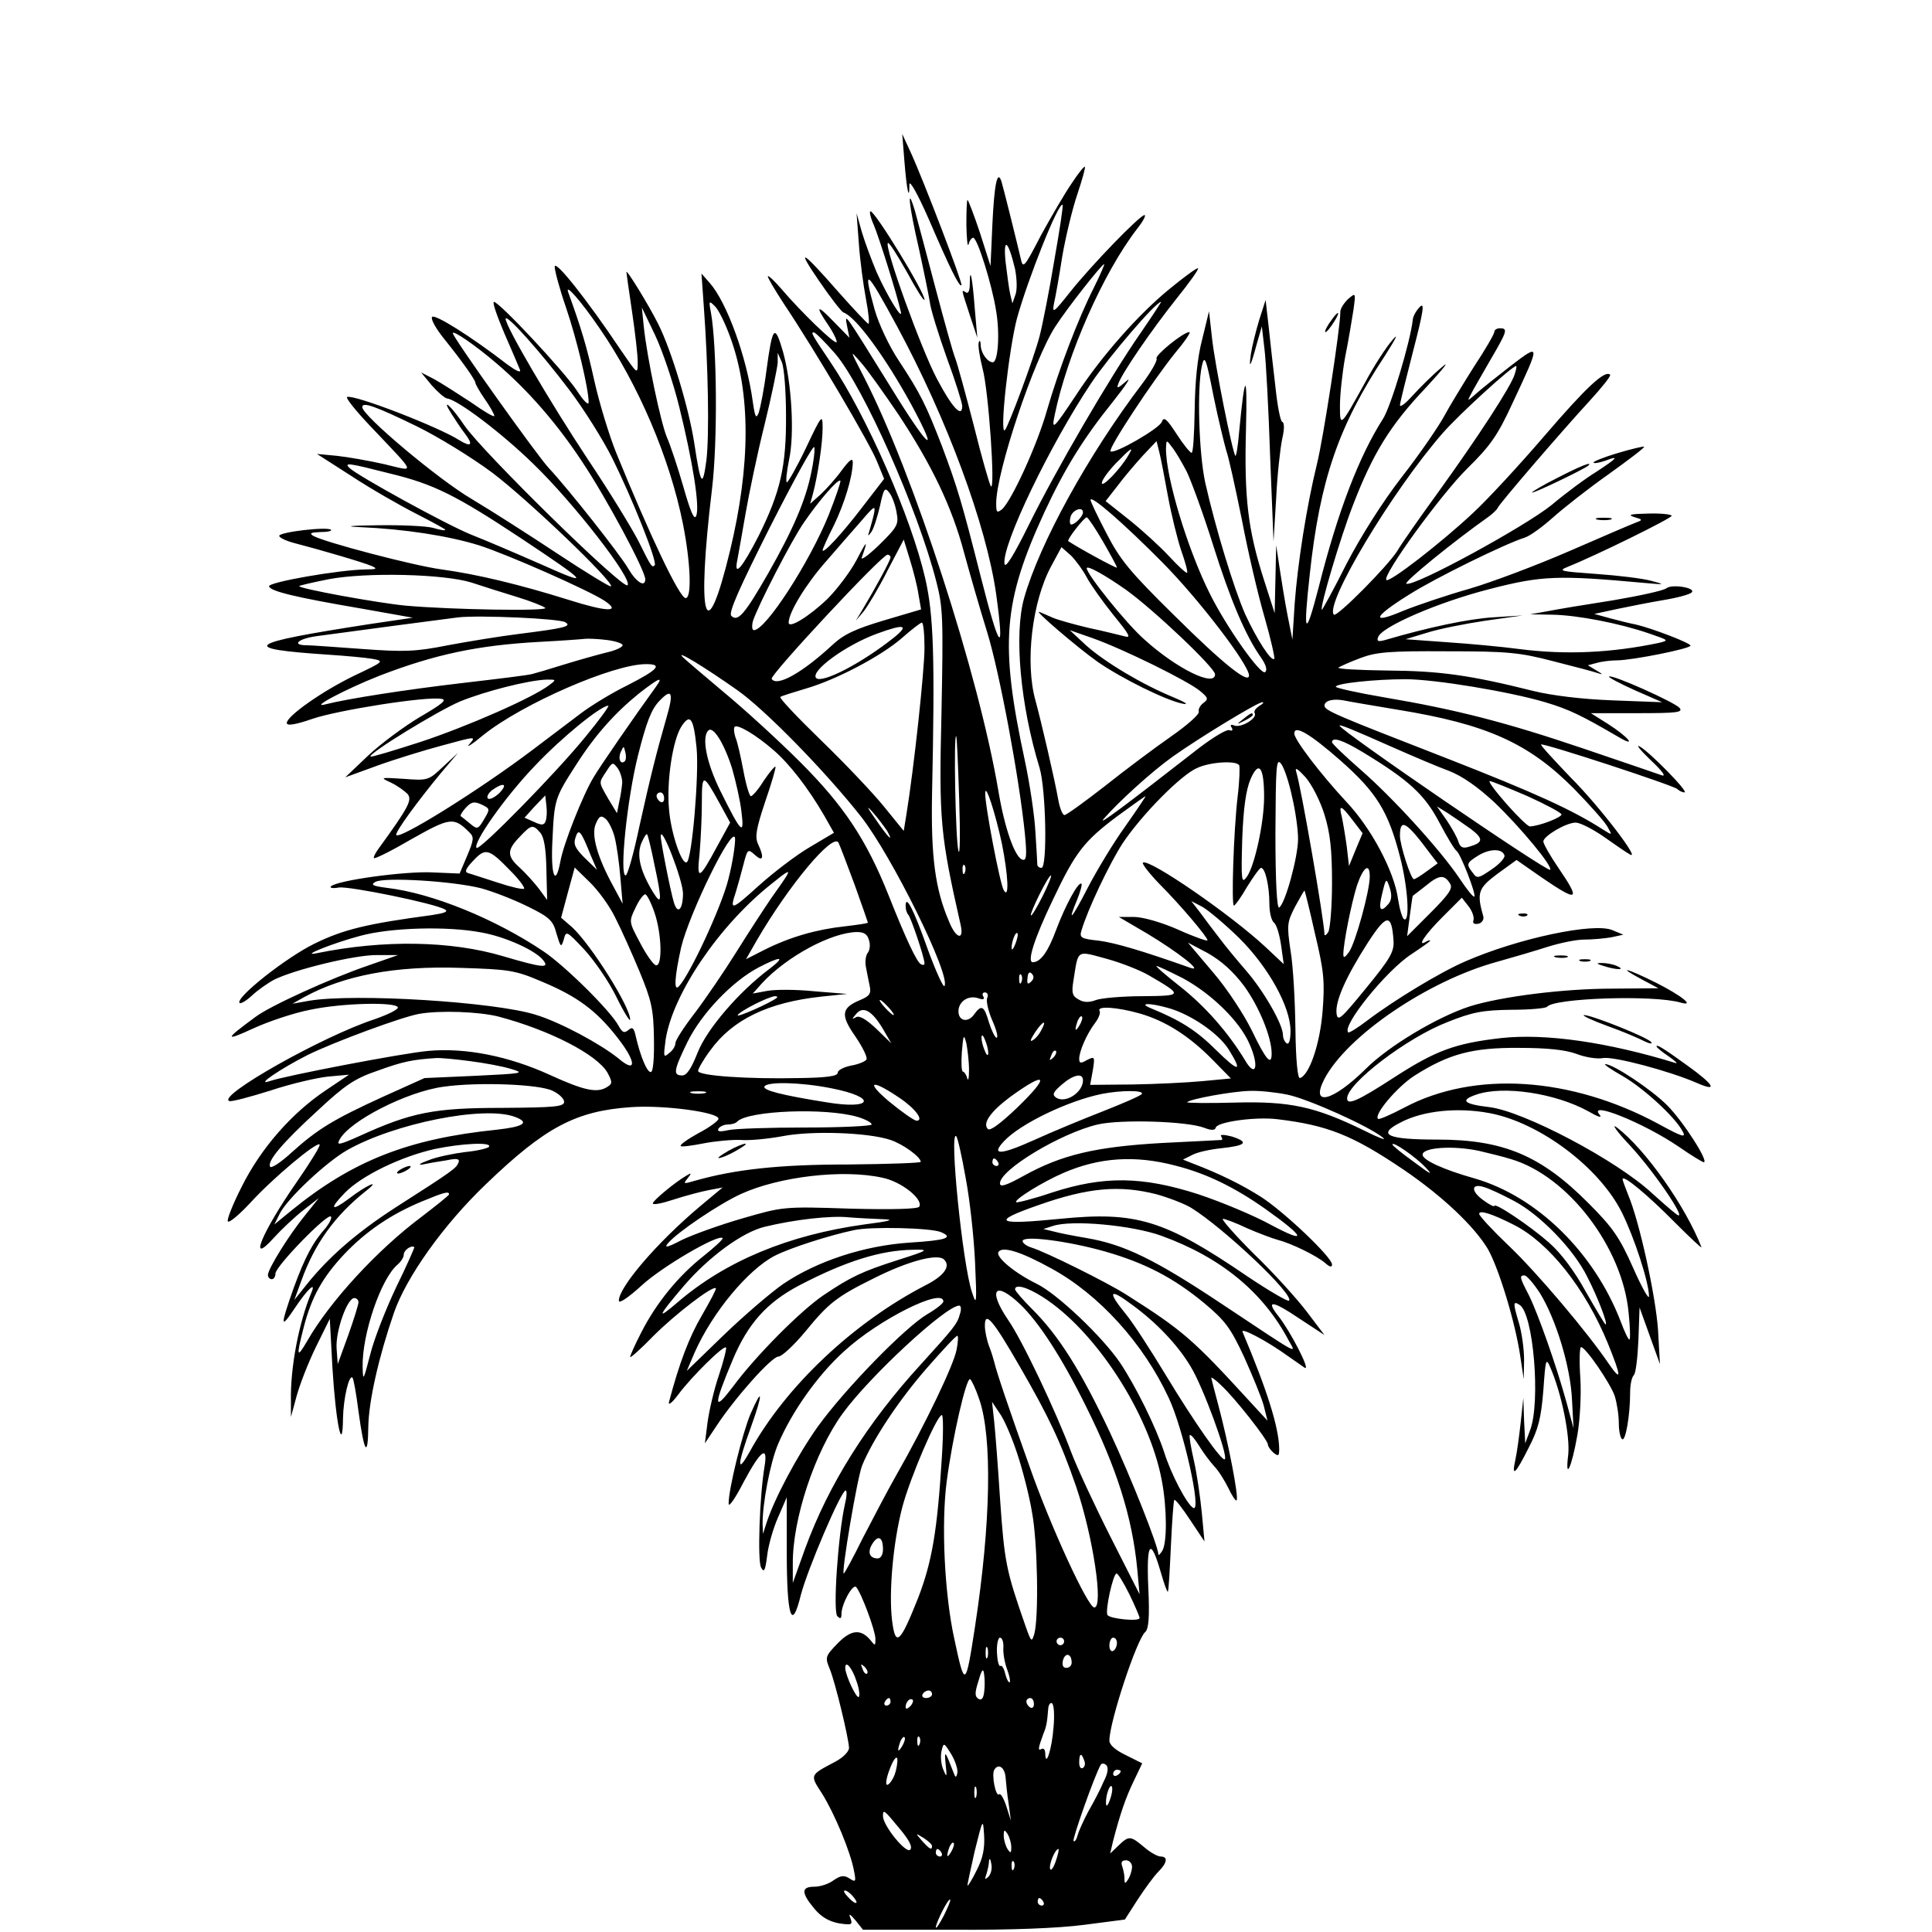 <?xml version="1.0" standalone="no"?>
<!DOCTYPE svg PUBLIC "-//W3C//DTD SVG 20010904//EN"
 "http://www.w3.org/TR/2001/REC-SVG-20010904/DTD/svg10.dtd">
<svg version="1.0" xmlns="http://www.w3.org/2000/svg"
 width="512pt" height="512pt" viewBox="0 0 512 512"
 preserveAspectRatio="xMidYMid meet">
<g transform="translate(0,512) scale(0.1,-0.1)"
fill="#000000" stroke="none">
<path d="M2397 4690 c6 -74 13 -106 13 -59 0 14 22 -25 51 -91 56 -130 81
-181 87 -176 4 5 -101 279 -134 351 l-23 50 6 -75z"/>
<path d="M2840 4634 c-18 -26 -54 -88 -81 -137 -45 -87 -48 -90 -54 -62 -10
43 -46 188 -51 204 -11 33 -19 -8 -24 -112 l-5 -112 -28 88 c-16 48 -31 87
-33 87 -2 0 -3 -30 -3 -67 1 -38 3 -60 6 -50 2 9 8 17 12 17 11 0 50 -124 61
-195 10 -59 5 -135 -9 -135 -14 0 -31 24 -32 44 0 12 -3 16 -5 9 -3 -6 2 -38
10 -70 16 -59 34 -323 22 -312 -3 3 -24 75 -45 160 -22 85 -44 166 -50 181 -6
15 -29 98 -52 185 -23 87 -47 178 -54 203 -23 77 -16 14 10 -98 13 -59 26
-123 29 -142 2 -19 23 -86 45 -148 23 -62 41 -120 41 -128 0 -33 -27 -4 -67
72 -41 77 -140 350 -130 360 3 3 25 -32 51 -78 25 -46 45 -78 46 -72 0 20
-130 233 -143 234 -4 0 0 -17 9 -37 14 -34 59 -176 71 -228 7 -29 -35 39 -64
104 -13 31 -31 79 -39 106 l-14 50 6 -80 c3 -44 12 -111 19 -148 7 -37 10 -67
6 -65 -4 2 -39 39 -78 83 -99 113 -115 122 -52 30 30 -44 59 -81 64 -83 33
-11 111 -118 180 -244 78 -145 46 -118 -57 50 -124 200 -120 194 -113 157 l6
-30 -41 42 c-46 48 -51 44 -14 -10 14 -21 23 -41 21 -44 -6 -5 -94 80 -146
141 -18 21 -34 36 -36 34 -2 -2 17 -34 41 -71 87 -130 232 -377 249 -422 l18
-44 -57 -74 c-54 -71 -106 -127 -106 -115 0 3 13 33 30 66 28 58 49 127 50
166 0 14 -8 8 -29 -20 -15 -21 -41 -50 -56 -64 l-28 -25 7 25 c13 48 26 135
26 175 0 39 -2 37 -45 -54 -25 -52 -48 -92 -50 -89 -3 3 0 29 6 59 15 68 7
205 -16 287 -22 76 -28 68 -44 -51 -6 -48 -16 -97 -20 -110 -7 -18 -10 -14
-16 28 -16 119 -69 264 -114 315 l-22 25 6 -85 c12 -161 15 -345 7 -410 -10
-74 -15 -67 -32 45 -14 92 -61 248 -96 317 -25 50 -84 146 -84 137 0 -3 7 -50
15 -105 8 -54 15 -114 15 -133 0 -35 0 -34 -46 33 -87 130 -174 240 -174 219
0 -10 13 -59 30 -108 29 -85 60 -216 60 -251 0 -10 -14 4 -32 32 -34 51 -205
234 -219 234 -5 0 8 -37 27 -82 20 -46 39 -90 42 -98 3 -9 -10 -3 -32 13 -101
78 -195 136 -201 127 -4 -6 11 -32 32 -58 46 -57 83 -109 83 -117 0 -3 11 -23
25 -43 14 -20 25 -40 25 -44 0 -5 -28 12 -62 36 -35 23 -79 51 -97 61 l-35 18
28 -34 c16 -18 34 -34 41 -35 29 -4 145 -92 228 -173 107 -103 265 -307 250
-322 -12 -12 -384 353 -432 423 -34 51 -64 78 -35 32 10 -16 26 -40 36 -53 23
-30 17 -37 -14 -18 -54 35 -279 122 -298 115 -5 -2 23 -37 63 -79 123 -130
119 -119 35 -99 -40 9 -97 19 -125 22 l-53 5 92 -59 c50 -33 127 -77 170 -99
43 -22 78 -41 78 -43 0 -3 -15 0 -32 5 -18 5 -85 8 -148 7 -74 -1 -90 -3 -45
-5 117 -5 233 -23 314 -48 78 -25 290 -119 333 -147 46 -31 7 -30 -94 2 -131
41 -243 68 -338 81 -74 10 -310 72 -340 89 -11 7 -6 9 19 10 19 0 32 3 28 6
-9 9 -137 -6 -137 -16 0 -5 19 -14 43 -20 62 -16 179 -50 202 -60 16 -7 13 -9
-15 -9 -71 -1 -261 -34 -257 -45 4 -13 70 -29 246 -59 l135 -24 -115 -17
c-330 -51 -349 -65 -109 -81 47 -3 100 -8 117 -11 32 -6 31 -7 -47 -44 -87
-42 -180 -108 -180 -126 0 -8 22 -5 68 11 67 23 301 60 341 53 17 -2 4 -13
-56 -48 -42 -25 -104 -71 -137 -102 l-61 -58 85 31 c47 17 125 41 174 54 88
24 88 24 70 3 -11 -12 7 -1 38 25 103 82 343 187 430 187 45 0 33 -14 -49 -56
-43 -21 -98 -55 -123 -74 -25 -19 -82 -62 -127 -96 -144 -109 -363 -245 -363
-226 0 11 57 89 119 164 l45 53 -40 -37 c-38 -36 -40 -37 -104 -32 -63 4 -64
4 -34 -10 17 -8 36 -22 44 -30 13 -16 3 -35 -76 -144 -9 -12 -15 -24 -13 -26
2 -3 48 20 101 51 101 57 111 58 151 18 14 -13 13 -20 -5 -63 l-20 -47 -71 3
c-71 4 -254 -21 -270 -37 -4 -4 5 -6 21 -3 28 4 253 -42 281 -58 10 -6 -1 -10
-34 -15 -172 -23 -234 -38 -310 -75 -75 -36 -213 -145 -200 -158 3 -3 18 6 33
20 15 14 42 33 59 42 55 27 215 66 273 65 l55 0 -80 -28 c-97 -33 -260 -107
-298 -136 -82 -60 -83 -66 -7 -31 41 19 110 42 152 50 85 18 224 21 232 7 4
-5 -24 -19 -61 -32 -138 -45 -421 -205 -385 -217 6 -2 55 11 109 28 54 18 123
34 153 37 l55 5 -61 -41 c-90 -60 -172 -153 -223 -255 -24 -47 -41 -90 -37
-93 4 -4 30 18 59 49 59 65 176 163 184 155 3 -3 -25 -48 -61 -100 -93 -134
-130 -225 -60 -147 20 22 55 55 78 73 l41 32 -36 -45 c-44 -54 -99 -143 -99
-159 0 -6 5 -11 10 -11 6 0 10 7 10 15 0 19 138 161 147 151 3 -3 -3 -16 -13
-29 -35 -39 -56 -79 -86 -161 -36 -102 -35 -110 3 -53 34 51 58 73 44 41 -33
-79 -56 -199 -54 -287 l0 -42 15 55 c8 30 31 89 51 130 l37 75 7 -130 c9 -147
27 -233 28 -133 1 52 16 116 25 107 3 -2 10 -42 16 -89 15 -110 25 -126 26
-42 1 68 27 184 68 303 33 95 131 233 244 341 157 151 238 194 385 204 88 6
233 -14 231 -31 0 -5 -24 -23 -53 -38 -29 -16 -50 -31 -47 -34 2 -3 30 1 61 7
31 6 75 10 98 9 23 -2 73 3 111 10 76 15 227 10 286 -10 33 -11 80 -45 80 -58
0 -3 -87 -6 -192 -7 -184 0 -300 -13 -406 -43 -31 -9 -32 -9 -20 6 11 14 11
16 -2 8 -30 -17 -90 -67 -90 -74 0 -5 25 0 55 10 31 10 72 21 93 25 l37 7 -60
-50 c-114 -96 -215 -214 -215 -250 0 -9 26 9 60 40 54 50 203 137 215 126 2
-3 -21 -24 -51 -48 -66 -52 -125 -124 -165 -203 -16 -31 -29 -60 -29 -64 0 -4
28 21 62 56 57 57 157 134 165 126 2 -2 -15 -34 -37 -72 -34 -58 -60 -127 -87
-229 -3 -11 8 -3 25 20 35 47 120 131 126 124 2 -2 -6 -35 -19 -74 -13 -38
-26 -95 -30 -125 l-7 -55 30 45 c49 75 147 185 165 185 9 0 41 30 71 66 62 76
84 93 181 141 91 46 170 67 187 50 18 -18 0 -43 -49 -68 -190 -98 -370 -267
-465 -439 -36 -65 -35 -39 2 63 32 89 32 111 -1 35 -21 -49 -59 -202 -58 -238
0 -11 18 15 40 58 45 84 65 99 55 40 -13 -77 -19 -250 -9 -267 8 -15 11 -8 16
31 3 27 16 73 29 102 l23 53 0 -144 c0 -172 13 -214 37 -116 17 67 107 278
119 278 4 0 3 -17 -2 -37 -18 -80 -32 -284 -20 -296 8 -8 11 -7 11 6 0 26 30
81 39 71 14 -16 51 -116 51 -137 0 -19 -1 -19 -12 -5 -26 32 -52 30 -88 -7
-33 -34 -34 -37 -21 -68 15 -37 50 -183 51 -209 0 -10 -16 -26 -37 -37 -68
-36 -67 -34 -34 -85 33 -53 75 -154 84 -203 6 -30 5 -32 -12 -21 -14 9 -23 8
-42 -5 -13 -10 -36 -17 -51 -17 -35 0 -35 -16 0 -58 18 -22 39 -34 65 -39 34
-5 37 -4 31 13 -6 14 -2 13 13 -5 l20 -25 239 0 c151 -1 279 4 347 13 l108 14
34 53 c19 29 43 62 55 74 23 23 26 40 6 40 -8 0 -28 11 -44 25 -36 30 -40 31
-68 4 l-22 -21 8 34 c18 69 33 114 55 159 l22 46 -44 22 c-27 13 -43 27 -43
38 0 50 73 270 95 288 9 8 12 40 8 119 -5 120 6 133 33 40 9 -31 17 -54 19
-52 2 2 5 56 8 121 3 65 7 120 9 122 2 3 21 -21 42 -53 l38 -57 -7 75 c-4 41
-13 104 -21 139 -8 35 -13 65 -11 68 3 2 14 -11 25 -29 11 -18 29 -42 40 -54
11 -11 27 -37 37 -57 10 -21 20 -36 22 -33 7 6 -23 158 -48 251 -10 38 -19 72
-19 74 0 2 12 -6 26 -20 36 -33 124 -145 124 -157 0 -5 7 -15 15 -22 13 -10
15 -9 15 11 -1 57 -32 155 -97 309 -7 14 64 -23 122 -65 17 -12 36 -25 43 -30
16 -8 -39 98 -70 137 -35 44 -16 42 55 -6 l67 -44 -47 62 c-25 33 -88 103
-140 153 -51 51 -88 93 -82 93 5 0 35 -11 64 -25 30 -13 67 -27 82 -31 35 -9
103 -42 126 -62 11 -10 17 -11 17 -3 0 19 -126 139 -188 179 -52 33 -111 62
-182 89 l-25 10 24 12 c12 7 47 15 77 18 66 7 75 16 29 31 -19 5 -33 6 -29 1
3 -5 4 -9 2 -10 -2 0 -73 -4 -158 -8 -176 -10 -266 -31 -367 -87 -47 -26 -63
-31 -63 -20 0 36 161 133 259 156 60 14 237 9 283 -9 18 -7 28 -7 30 1 5 15
105 29 163 22 133 -16 199 -42 335 -134 103 -70 187 -150 223 -210 29 -51 73
-195 86 -285 l9 -60 1 51 c0 28 -6 73 -14 99 -16 53 -15 58 2 47 37 -23 56
-258 28 -332 l-13 -35 -3 60 -2 60 -7 -65 c-4 -36 -10 -80 -14 -98 -11 -49 0
-39 35 31 26 50 33 79 39 152 6 85 7 88 19 60 30 -70 52 -181 47 -230 -9 -72
9 -35 24 51 7 39 11 108 8 153 -3 44 -2 81 2 81 12 0 77 -95 89 -129 6 -19 11
-51 11 -72 0 -21 4 -40 9 -43 9 -6 21 64 21 123 0 21 4 41 10 47 5 5 10 47 12
94 l3 85 27 -75 27 -75 -5 90 c-6 89 -49 287 -79 358 -8 20 -15 39 -15 42 0
14 69 -44 139 -115 41 -41 72 -70 70 -65 -42 108 -149 260 -224 317 -16 12 -1
-10 35 -48 71 -77 162 -215 119 -179 -13 10 -40 34 -60 52 -94 88 -341 218
-432 229 -68 8 -79 18 -35 33 71 25 210 4 297 -44 26 -15 38 -19 30 -9 -32 38
116 -21 210 -85 33 -23 63 -41 66 -41 15 0 -54 108 -97 151 -43 43 -143 109
-164 109 -5 0 15 -14 45 -31 56 -32 140 -109 160 -147 10 -18 1 -16 -63 19
-233 126 -489 142 -674 44 -36 -19 -68 -33 -70 -30 -12 11 51 85 96 114 91 58
154 75 277 74 75 0 123 -5 153 -16 23 -9 55 -14 70 -11 28 5 176 -34 249 -66
57 -25 46 -5 -25 46 -65 47 -82 57 -82 51 0 -3 15 -15 33 -27 17 -12 25 -20
17 -17 -179 55 -344 79 -462 66 -122 -14 -173 -33 -283 -104 -97 -63 -125 -75
-125 -56 0 40 159 161 265 202 67 27 95 32 170 33 50 0 92 4 95 8 18 23 283
32 354 11 39 -11 3 18 -64 52 -78 39 -109 47 -40 10 l45 -24 -122 -1 c-130 0
-295 -21 -378 -47 -86 -28 -215 -105 -276 -166 -87 -86 -147 -101 -110 -28 59
115 275 262 458 312 43 12 104 30 135 40 32 10 75 19 96 19 22 0 54 3 72 6
l32 7 -29 12 c-49 21 -250 -22 -388 -82 -68 -29 -191 -104 -261 -157 -26 -20
-49 -34 -51 -32 -18 17 101 164 167 207 27 18 50 34 50 36 0 2 -4 1 -10 -2
-27 -17 -4 18 42 64 l52 52 18 -23 c10 -13 15 -29 13 -36 -3 -9 1 -12 13 -10
9 2 15 11 13 19 -18 63 -14 75 37 113 l51 37 66 -46 c98 -67 105 -63 45 25
-22 32 -40 64 -40 70 0 14 60 50 86 50 11 0 45 -17 75 -38 30 -21 60 -42 68
-46 32 -20 -79 126 -156 203 -45 47 -81 86 -79 88 5 5 350 -108 361 -118 5 -5
14 -9 19 -9 13 0 -93 108 -119 122 -11 6 3 -11 30 -37 28 -26 41 -43 30 -40
-11 4 -105 36 -208 71 -207 70 -335 103 -529 136 -71 12 -128 25 -128 28 0 9
104 20 185 20 77 0 276 -33 370 -61 64 -19 98 -36 194 -92 51 -30 26 0 -27 34
l-46 29 123 0 c105 0 122 2 112 14 -13 15 -180 90 -187 83 -2 -2 28 -18 68
-36 l73 -32 -132 5 c-81 3 -162 13 -210 25 -168 42 -248 53 -385 54 -76 1
-135 4 -131 8 5 3 31 15 58 25 42 16 77 19 230 18 159 0 192 -3 280 -26 55
-14 109 -28 120 -32 14 -5 13 -3 -4 7 l-23 14 23 6 c13 4 38 7 54 7 40 0 195
31 195 39 0 7 -102 46 -145 56 -16 3 -48 11 -70 17 l-40 11 60 13 c33 7 89 18
125 24 36 6 69 15 73 20 13 12 -52 23 -67 11 -7 -6 -71 -20 -142 -32 -71 -11
-149 -24 -174 -29 l-45 -8 58 -1 c67 -1 180 -23 258 -50 52 -18 53 -18 24 -25
-125 -26 -244 -32 -369 -16 -45 6 -130 14 -191 18 l-110 8 56 17 c31 10 101
24 155 32 l99 14 -78 -5 c-65 -4 -170 -26 -286 -60 -18 -5 -23 -4 -19 7 8 28
162 94 296 128 139 36 182 37 412 16 53 -5 54 -4 15 6 -22 6 -87 14 -145 18
-96 7 -102 8 -75 19 75 30 274 128 275 135 0 4 -28 7 -62 6 -46 -1 -56 -3 -38
-9 24 -7 24 -8 5 -15 -11 -4 -90 -38 -175 -75 -85 -37 -204 -82 -265 -100 -60
-17 -140 -44 -177 -59 -87 -37 -79 -16 16 43 69 44 255 135 306 151 14 4 48
29 76 54 28 25 94 77 148 115 53 38 95 70 93 72 -1 2 -34 -6 -71 -17 -37 -11
-66 -23 -63 -25 2 -3 16 0 31 5 39 15 32 7 -23 -29 -28 -17 -82 -57 -120 -89
-71 -57 -362 -216 -384 -208 -9 3 125 112 217 177 11 8 23 19 25 24 5 12 173
207 244 284 32 35 57 66 54 69 -14 13 -64 -34 -174 -162 -66 -77 -151 -169
-190 -205 -82 -77 -221 -185 -229 -177 -12 11 144 226 214 295 62 61 81 88
121 175 74 158 74 158 -6 97 -37 -29 -79 -62 -92 -74 -23 -20 -23 -20 -13 -1
5 11 29 51 51 90 45 77 48 85 26 85 -8 0 -15 -4 -15 -10 0 -5 -24 -47 -54 -92
-29 -46 -65 -105 -80 -133 -15 -27 -64 -99 -111 -159 -51 -66 -108 -156 -147
-231 -34 -68 -64 -122 -65 -121 -6 6 50 194 82 276 53 138 99 213 194 313 47
51 66 75 41 53 -25 -21 -59 -55 -77 -75 -18 -20 -32 -31 -33 -25 0 6 16 70 35
144 27 104 31 130 18 117 -9 -9 -18 -24 -19 -34 -6 -58 -59 -233 -79 -263 -63
-99 -119 -243 -170 -445 -36 -139 -42 -130 -24 33 27 250 76 393 199 579 28
44 38 63 21 43 -17 -19 -50 -70 -73 -113 -66 -119 -67 -121 -67 -62 0 28 6 86
14 130 9 44 18 100 22 125 6 45 6 45 -15 27 -11 -11 -21 -26 -20 -35 0 -40
-45 -334 -62 -402 -27 -110 -51 -262 -59 -370 l-6 -95 -13 65 c-7 36 -16 92
-21 125 l-9 60 -2 -90 -2 -90 -28 87 c-43 134 -53 218 -48 401 4 155 -3 152
-18 -6 -3 -38 -8 -67 -10 -65 -8 8 -55 245 -62 312 l-8 71 -18 -74 c-13 -49
-19 -113 -20 -188 -1 -62 -4 -113 -8 -113 -4 0 -22 22 -40 50 -26 40 -34 47
-39 32 -7 -18 -127 -87 -136 -78 -7 7 112 187 170 259 26 31 44 57 39 57 -16
0 -92 -62 -87 -70 3 -5 -14 -35 -38 -67 -143 -188 -272 -423 -313 -568 -27
-96 -10 -284 41 -450 17 -57 21 -265 5 -265 -5 0 -10 3 -11 8 0 4 -2 42 -5 86
-2 43 -15 129 -28 190 -67 311 -58 420 52 659 54 116 103 195 181 292 35 44
51 69 36 55 -23 -20 -27 -21 -21 -6 10 28 88 142 155 226 33 41 58 76 56 79
-3 2 -37 -23 -76 -55 -83 -68 -180 -178 -246 -279 -61 -92 -67 -98 -58 -55 33
160 128 376 218 493 16 20 25 37 20 37 -12 0 -141 -133 -198 -205 -42 -53 -47
-57 -42 -30 4 17 14 73 22 125 9 52 27 127 40 165 13 39 22 71 20 73 -2 2 -18
-18 -35 -44z m-46 -204 c-13 -79 -31 -170 -39 -201 -15 -58 -83 -240 -92 -249
-15 -13 11 216 32 296 29 105 111 311 121 301 2 -2 -8 -68 -22 -147z m-104
-23 c5 -26 6 -55 1 -68 l-8 -23 -6 25 c-3 13 -8 51 -12 84 -7 69 7 58 25 -18z
m209 -49 c-42 -83 -93 -217 -124 -324 -26 -93 -95 -243 -120 -264 -13 -10 -15
-8 -15 16 0 83 100 382 157 469 30 47 123 165 129 165 2 0 -10 -28 -27 -62z
m-521 -104 c131 -243 236 -525 262 -709 23 -167 9 -150 -41 47 -50 197 -61
234 -102 344 -43 111 -57 140 -115 228 -26 39 -53 97 -64 135 -32 116 -24 110
60 -45z m-789 -4 c102 -148 186 -343 221 -519 20 -101 24 -196 7 -196 -16 0
-94 164 -184 385 -19 47 -45 133 -58 191 -20 91 -35 140 -69 234 -10 27 33
-22 83 -95z m346 -23 c55 -149 54 -340 0 -565 -65 -270 -90 -186 -48 163 15
126 13 377 -3 467 -6 31 -5 32 10 17 10 -9 28 -46 41 -82z m1088 11 c-82 -118
-225 -364 -296 -508 -41 -83 -63 -118 -65 -104 -7 50 121 316 230 479 47 70
171 215 185 215 1 0 -23 -37 -54 -82z m-1223 -196 c36 -146 55 -265 45 -289
-5 -13 -15 10 -34 77 -15 52 -35 112 -44 132 -16 39 -52 208 -61 293 l-5 50
35 -73 c19 -40 48 -125 64 -190z m-290 43 c37 -49 88 -130 113 -180 54 -109
120 -275 112 -283 -7 -7 -9 -5 -43 64 -17 33 -76 130 -133 215 -102 154 -219
354 -219 374 1 15 93 -88 170 -190z m-193 71 c81 -69 159 -158 226 -260 63
-94 167 -288 167 -311 0 -23 -24 -8 -45 28 -21 37 -162 215 -211 267 -30 32
-254 346 -254 357 0 9 60 -32 117 -81z m897 26 c74 -87 218 -411 267 -602 18
-69 19 -97 14 -350 -7 -286 -3 -323 51 -562 9 -42 -13 -35 -31 10 -37 86 -48
172 -45 337 8 369 4 475 -18 572 -37 161 -155 431 -251 573 -50 74 -53 80 -44
79 4 0 30 -26 57 -57z m166 -159 c90 -136 143 -247 175 -368 15 -55 42 -149
61 -210 33 -107 85 -386 100 -534 6 -61 4 -73 -7 -69 -20 7 -47 85 -63 181
-53 313 -226 843 -356 1097 -38 74 -39 74 -9 40 17 -19 61 -81 99 -137z m-297
-3 c1 -136 -15 -204 -72 -319 -44 -86 -67 -113 -57 -65 3 16 13 72 22 124 9
52 31 158 50 234 19 77 34 151 35 165 l0 26 11 -25 c6 -14 11 -77 11 -140z
m1167 -95 c6 -16 24 -98 41 -182 16 -84 43 -200 60 -258 17 -59 28 -109 26
-111 -8 -8 -46 51 -77 118 -30 68 -79 229 -106 349 -17 78 -22 250 -9 309 7
31 11 23 31 -80 13 -63 29 -128 34 -145z m764 203 c-9 -31 -97 -166 -203 -313
-48 -66 -97 -136 -108 -155 -26 -41 -160 -176 -168 -169 -26 27 155 329 289
482 44 50 183 177 194 177 2 0 0 -10 -4 -22z m-2909 -138 c55 -27 145 -82 200
-123 94 -71 324 -291 314 -301 -2 -2 -65 36 -139 85 -74 49 -177 115 -229 146
-89 52 -291 222 -291 244 0 15 34 3 145 -51z m1045 -122 c-15 -74 -48 -151
-114 -267 -63 -110 -81 -130 -98 -113 -8 8 21 73 103 236 63 124 115 219 117
211 2 -8 -2 -39 -8 -67z m945 -62 c9 -49 25 -114 35 -144 11 -31 18 -57 16
-60 -2 -2 -23 17 -47 43 -23 25 -71 69 -106 97 l-63 50 32 41 c17 23 48 59 67
80 l36 38 7 -28 c4 -15 14 -68 23 -117z m50 64 c12 -25 44 -112 70 -195 46
-146 86 -240 127 -298 13 -19 17 -32 11 -38 -11 -11 -102 118 -146 206 -60
119 -118 312 -117 387 1 23 1 23 16 3 9 -11 26 -40 39 -65z m-155 43 c-20 -35
-70 -87 -70 -73 0 8 17 31 37 52 41 42 49 47 33 21z m-1956 -48 c116 -28 175
-58 346 -171 182 -121 189 -130 55 -70 -66 29 -150 65 -186 79 -63 25 -303
157 -323 177 -15 15 -2 13 108 -15z m1162 -110 c-51 -126 -167 -305 -198 -305
-5 0 -6 10 -3 23 12 39 103 216 136 263 39 57 90 116 96 110 2 -2 -12 -43 -31
-91z m180 7 c6 -31 3 -38 -46 -86 -29 -28 -50 -43 -46 -33 17 48 14 47 -14 -7
-17 -32 -52 -78 -77 -103 -49 -47 -103 -80 -103 -63 0 27 46 102 98 161 31 36
74 85 95 109 34 40 38 42 33 18 -3 -14 -9 -34 -12 -45 -5 -15 -4 -15 5 -3 6 8
16 39 23 69 10 47 13 51 25 35 7 -9 16 -33 19 -52z m705 -133 c97 -98 229
-271 229 -299 0 -24 -68 30 -199 160 -117 115 -143 147 -179 217 -23 44 -42
84 -42 88 0 15 90 -64 191 -166z m-211 133 c0 -10 -21 -32 -31 -32 -4 0 -5 9
-2 20 5 19 33 29 33 12z m53 -77 c20 -35 37 -66 37 -69 0 -4 -104 53 -129 70
-4 4 42 63 49 63 3 0 22 -28 43 -64z m-489 -140 l7 -40 -98 -29 c-77 -23 -107
-37 -138 -66 -80 -74 -147 -111 -160 -89 -6 9 292 329 307 329 4 0 8 -3 8 -7
0 -8 -41 -83 -74 -138 l-18 -30 21 25 c11 14 40 62 63 108 l43 82 16 -52 c9
-29 20 -71 23 -93z m446 45 c10 -19 42 -64 70 -99 44 -54 49 -63 29 -57 -13 3
-55 14 -94 22 -38 9 -81 21 -95 27 -14 6 -29 13 -35 15 -20 9 100 -94 154
-132 65 -45 183 -103 226 -111 17 -3 6 4 -25 17 -85 35 -181 93 -231 137 l-44
41 60 -21 c82 -29 254 -114 285 -140 22 -18 23 -22 9 -32 -9 -7 -14 -17 -12
-23 2 -7 -31 -36 -74 -66 -43 -30 -122 -89 -176 -132 -54 -42 -101 -76 -106
-76 -5 0 -12 17 -16 38 -10 57 -46 211 -61 266 -28 100 -9 262 42 356 l27 50
25 -22 c13 -13 32 -39 42 -58z m104 -33 c75 -54 236 -207 236 -224 0 -35 -102
15 -187 92 -47 41 -153 173 -153 189 0 9 47 -17 104 -57z m-1734 19 c30 -10
84 -27 120 -38 36 -11 69 -24 75 -29 9 -9 -246 -5 -370 6 -74 7 -288 46 -282
52 3 2 38 10 78 18 101 19 306 14 379 -9z m248 -105 c19 -11 -4 -16 -123 -31
-49 -6 -134 -20 -188 -30 -85 -17 -116 -18 -225 -10 -70 5 -137 10 -149 10
-41 0 -24 17 25 24 87 12 337 45 377 50 57 6 266 -3 283 -13z m952 -68 c0 -60
-28 -319 -48 -442 l-7 -43 -52 64 c-29 36 -104 115 -167 176 -63 61 -112 113
-108 115 4 3 34 12 67 22 80 23 200 86 255 134 25 22 48 40 53 41 4 0 7 -30 7
-67z m-79 29 c-86 -69 -192 -124 -208 -109 -17 18 79 88 162 118 71 26 85 23
46 -9z m-763 -8 c23 -3 42 -9 42 -14 0 -5 -19 -14 -42 -19 -24 -6 -74 -20
-113 -32 -38 -12 -76 -23 -84 -25 -8 -3 -91 -13 -185 -24 -154 -18 -306 -42
-361 -56 -51 -14 49 39 140 75 148 57 261 81 425 90 58 3 112 7 120 8 8 1 34
0 58 -3z m346 -133 c74 -52 233 -215 327 -334 82 -104 239 -422 222 -450 -3
-5 -23 39 -45 99 -37 105 -58 145 -58 113 0 -9 3 -19 7 -23 7 -7 43 -114 43
-129 0 -5 -4 -5 -10 -2 -11 7 -39 66 -85 182 -59 148 -119 238 -234 353 -58
58 -149 141 -201 184 -52 44 -102 86 -110 94 -23 23 56 -25 144 -87z m-499 13
c-43 -33 -216 -109 -340 -150 -71 -23 -131 -41 -133 -39 -8 7 178 121 237 146
66 27 183 57 231 58 24 0 25 0 5 -15z m284 -3 c-58 -80 -149 -212 -166 -241
-28 -46 -80 -177 -88 -223 -13 -70 -26 -37 -21 56 5 108 6 112 62 199 51 80
103 138 167 190 54 42 66 47 46 19z m27 -84 c-26 -90 -43 -158 -72 -289 -15
-71 -31 -128 -36 -128 -17 0 4 204 33 319 22 87 35 121 56 143 34 36 39 23 19
-45z m1939 22 c234 -38 346 -88 466 -209 42 -43 82 -88 89 -101 13 -23 13 -23
-11 -8 -82 53 -184 99 -414 189 -293 114 -325 127 -325 140 0 13 22 19 50 14
14 -3 79 -14 145 -25z m-368 10 c-9 -6 -15 -14 -12 -19 8 -13 -35 -39 -53 -33
-10 4 -13 2 -8 -5 4 -7 2 -10 -6 -7 -7 3 -43 -19 -80 -47 -200 -156 -271 -209
-253 -188 40 46 128 126 183 165 69 49 223 143 237 144 6 0 2 -4 -8 -10z
m-1785 -81 c-78 -96 -281 -303 -289 -295 -11 12 76 136 155 218 72 76 172 157
194 159 4 0 -23 -37 -60 -82z m294 -30 c7 -69 -12 -295 -26 -303 -13 -8 -42
77 -47 140 -7 75 10 185 33 220 23 35 32 23 40 -57z m204 -6 c41 -35 91 -99
134 -173 l26 -46 -64 -38 c-36 -21 -96 -67 -135 -102 -73 -66 -78 -68 -61 -17
5 16 14 49 20 72 11 43 12 43 31 26 21 -19 25 -7 8 29 -9 19 -5 41 19 113 17
49 29 91 27 92 -2 2 -16 -15 -31 -37 -14 -23 -30 -41 -34 -41 -4 0 -13 30 -20
68 -7 37 -16 77 -21 88 -4 12 -5 25 -2 28 8 7 56 -21 103 -62z m1640 8 c52
-23 120 -52 150 -63 36 -14 77 -43 121 -84 68 -65 155 -170 147 -178 -7 -7
-558 370 -558 382 0 4 34 -10 140 -57z m-1750 -56 c10 -35 22 -87 25 -116 8
-64 0 -57 -56 56 -37 75 -50 142 -32 160 13 13 42 -34 63 -100z m1613 20 c95
-84 126 -134 157 -254 21 -80 27 -175 11 -166 -5 3 -12 27 -16 53 -10 74 -71
188 -136 257 -69 74 -139 166 -139 182 0 24 41 0 123 -72z m-1011 -104 c3 -91
2 -151 -2 -135 -8 30 -13 312 -6 304 2 -2 5 -78 8 -169z m1069 127 c122 -74
164 -112 203 -186 20 -38 41 -73 46 -76 10 -6 53 -116 47 -121 -2 -3 -20 19
-39 48 -52 77 -176 213 -262 288 -41 36 -75 68 -76 73 0 15 28 6 81 -26z
m-1955 -24 c-11 -11 -19 6 -11 24 8 17 8 17 12 0 3 -10 2 -21 -1 -24z m1768
-94 c9 -37 16 -88 16 -112 0 -48 -34 -172 -50 -182 -6 -4 -10 68 -10 197 1
177 2 201 15 184 8 -10 21 -49 29 -87z m-1775 37 c-1 -12 -4 -34 -8 -51 l-6
-30 -23 38 c-26 46 -26 41 -5 73 16 25 17 25 30 8 7 -10 12 -27 12 -38z m1635
46 c2 -4 1 -41 -4 -82 -11 -93 -17 -290 -10 -290 3 0 19 22 35 50 17 27 33 50
37 50 11 0 22 -48 22 -95 0 -22 5 -44 12 -50 7 -5 15 -32 19 -60 l7 -50 -49
46 c-90 84 -307 234 -324 223 -4 -2 16 -28 44 -57 54 -54 127 -140 127 -149 0
-3 -35 9 -77 28 -45 20 -95 34 -118 34 l-40 0 75 -44 c80 -48 151 -103 115
-91 -127 45 -198 66 -242 72 -48 5 -53 8 -47 27 16 55 74 177 109 231 50 75
155 182 198 200 35 16 103 20 111 7z m66 -84 c0 -68 -25 -183 -46 -212 -14
-19 -15 -10 -12 99 3 83 10 132 22 160 22 51 36 33 36 -47z m160 -47 c15 -48
20 -92 20 -180 0 -64 -5 -123 -10 -131 -5 -8 -10 -11 -10 -6 -1 38 -62 391
-75 431 -4 13 4 8 25 -15 17 -20 39 -63 50 -99z m-1604 32 l29 -53 -34 -62
c-49 -91 -55 -93 -47 -19 3 35 6 96 6 134 0 78 3 78 46 0z m2140 18 c49 -22
90 -44 92 -49 2 -8 -61 -32 -84 -32 -5 0 -33 27 -62 60 -29 33 -49 60 -44 60
5 0 49 -18 98 -39z m-2723 7 c-13 -12 -26 -18 -30 -14 -4 4 1 14 11 22 31 22
43 17 19 -8z m1332 -133 c17 -85 20 -150 5 -124 -10 16 -51 231 -49 258 1 26
27 -55 44 -134z m-895 119 c0 -8 -4 -12 -10 -9 -5 3 -10 10 -10 16 0 5 5 9 10
9 6 0 10 -7 10 -16z m-314 -60 c-4 -11 -10 -12 -31 -2 l-25 11 27 30 28 29 3
-27 c2 -15 1 -33 -2 -41z m1536 -14 c-31 -43 -75 -116 -99 -162 -43 -84 -56
-98 -28 -31 8 20 13 38 11 41 -8 7 -43 -58 -67 -122 -21 -57 -41 -86 -62 -86
-16 0 4 63 53 165 60 127 83 156 171 222 40 29 73 53 75 53 1 0 -23 -36 -54
-80z m-1699 19 c-16 -27 -18 -28 -38 -11 -11 9 -22 18 -24 19 -2 2 4 12 13 22
15 16 22 18 42 9 23 -11 23 -12 7 -39z m1068 -31 c19 -34 2 -17 -30 30 -25 35
-26 40 -6 17 14 -16 30 -38 36 -47z m1234 28 l26 -34 -18 -43 -18 -44 -6 52
c-4 29 -10 64 -13 78 -9 34 -2 32 29 -9z m313 -23 c34 -26 33 -36 -5 -47 -16
-5 -23 -2 -28 13 -3 11 -17 36 -31 57 l-26 37 29 -18 c15 -10 43 -29 61 -42z
m-2269 -22 c5 -20 12 -67 15 -106 l6 -70 -24 45 c-43 78 -60 138 -47 167 9 21
14 23 26 13 8 -7 19 -29 24 -49z m2161 -43 l20 -26 -29 -21 c-16 -12 -31 -21
-34 -21 -8 0 -37 91 -37 115 0 48 17 38 80 -47z m-2358 55 c10 -12 15 -43 16
-98 l2 -80 -22 30 c-13 17 -35 41 -50 55 -35 31 -35 47 -1 82 31 33 35 34 55
11z m134 -61 l16 -37 -32 31 c-25 25 -31 36 -25 54 8 26 14 20 41 -48z m364
-63 c-18 -72 -102 -253 -131 -283 -14 -15 -11 26 6 103 21 89 137 327 143 290
1 -15 -6 -64 -18 -110z m-196 41 c21 -97 20 -112 -3 -75 -34 56 -44 97 -32
129 7 16 13 27 16 25 2 -3 11 -38 19 -79z m76 -77 c0 -43 -14 -58 -24 -25 -9
29 -36 166 -35 177 2 29 58 -116 59 -152z m455 22 c19 -53 35 -99 35 -100 0
-2 -28 -6 -62 -10 -74 -8 -144 -28 -212 -62 l-49 -25 28 49 c86 148 202 286
217 260 4 -8 23 -58 43 -112z m-911 36 c22 -22 37 -43 35 -46 -3 -3 -34 4 -70
16 -35 11 -70 23 -78 25 -11 3 -7 12 14 34 32 34 41 31 99 -29z m2633 42 c2
-6 -13 -23 -34 -37 -35 -24 -39 -25 -50 -9 -18 23 -17 26 15 46 30 18 63 19
69 0z m-1430 -45 c-3 -8 -6 -5 -6 6 -1 11 2 17 5 13 3 -3 4 -12 1 -19z m-927
-119 c16 -31 45 -96 65 -144 31 -75 37 -99 38 -176 1 -53 -2 -89 -8 -90 -10
-2 -28 42 -40 94 -5 23 -9 27 -20 17 -11 -9 -16 -6 -26 12 -21 39 -141 158
-199 197 -128 86 -295 154 -414 168 -38 5 -45 8 -31 16 25 13 205 2 280 -17
33 -9 89 -31 125 -49 57 -28 66 -37 75 -72 11 -36 12 -37 19 -15 6 24 7 24 54
-26 26 -28 65 -84 85 -125 20 -41 37 -68 37 -61 0 34 -103 197 -153 244 l-30
26 18 67 18 66 39 -38 c22 -21 53 -63 68 -94z m2000 108 c0 -38 -38 -176 -55
-200 -11 -15 -15 -17 -15 -6 0 29 21 134 36 182 17 50 34 62 34 24z m-1546 1
c-4 -7 -22 -33 -40 -58 -17 -25 -59 -89 -92 -142 -33 -53 -83 -126 -111 -163
-28 -36 -51 -72 -51 -79 0 -8 -7 -20 -17 -27 -15 -13 -15 -10 -9 36 19 121
141 302 281 413 43 35 50 38 39 20z m679 -53 c-15 -30 -29 -53 -31 -51 -4 5
46 106 53 106 3 0 -7 -25 -22 -55z m1080 33 c8 -12 -4 -29 -52 -77 l-62 -62 7
53 c4 29 7 53 8 54 0 0 16 12 35 27 35 29 49 30 64 5z m-163 -53 c-22 -26 -28
-16 -17 27 10 42 11 42 20 15 6 -19 5 -32 -3 -42z m-195 -80 c24 -100 26 -127
20 -205 -7 -87 -35 -169 -60 -177 -6 -2 -11 47 -12 131 -1 74 -6 167 -13 207
-10 68 -9 75 12 116 13 24 24 43 25 43 1 0 14 -52 28 -115z m-1751 58 c20 -57
22 -146 4 -141 -7 2 -26 29 -42 60 -29 55 -30 55 -12 92 9 20 21 36 26 36 4 0
15 -21 24 -47z m1549 -68 c78 -77 137 -183 137 -247 0 -24 -4 -37 -10 -33 -5
3 -10 13 -10 22 0 28 -51 117 -98 171 -26 30 -58 69 -72 88 -14 18 -36 47 -49
65 l-24 31 29 -15 c16 -9 60 -46 97 -82z m410 -8 c2 -29 -9 -48 -73 -126 -67
-82 -75 -89 -78 -67 -4 32 24 96 83 188 50 77 63 78 68 5z m-2418 22 c63 -11
143 -47 164 -73 19 -23 -1 -21 -106 10 -138 41 -316 44 -493 8 -49 -10 43 27
115 46 81 22 230 26 320 9z m1028 -21 c4 -12 2 -27 -4 -34 -5 -7 -7 -24 -4
-38 3 -14 7 -37 10 -50 4 -19 -1 -26 -25 -36 -51 -21 -53 -40 -13 -97 19 -28
33 -56 29 -61 -3 -5 -22 -13 -41 -16 -19 -4 -35 -12 -35 -19 0 -9 -30 -13
-102 -14 -137 -3 -268 6 -268 19 0 5 14 30 32 54 59 82 154 128 296 143 l67 7
-87 7 c-48 5 -104 5 -125 1 l-38 -7 25 28 c65 70 183 134 251 135 19 0 28 -6
32 -22z m388 -9 c-5 -13 -10 -19 -10 -12 -1 15 10 45 15 40 3 -2 0 -15 -5 -28z
m606 -112 c40 -55 73 -136 73 -179 0 -34 -15 -17 -52 60 -21 43 -66 112 -104
156 l-66 78 53 -28 c35 -20 67 -48 96 -87z m-252 28 c91 -53 90 -54 -17 -55
-53 0 -109 -5 -123 -10 -18 -7 -33 -7 -46 1 -17 9 -20 17 -14 52 13 82 7 78
88 56 40 -11 90 -31 112 -44z m-1005 18 c-83 -62 -167 -161 -191 -222 -17 -43
-29 -61 -41 -61 -25 0 -23 13 14 89 37 75 118 160 188 197 60 31 73 30 30 -3z
m-605 -34 c94 -39 146 -77 203 -151 49 -63 49 -94 1 -53 -47 38 -154 96 -220
116 -109 34 -477 57 -599 37 l-45 -8 30 17 c106 58 241 84 417 78 126 -4 143
-6 213 -36z m1699 9 c76 -41 151 -114 177 -174 27 -60 17 -93 -12 -43 -45 74
-106 143 -172 195 -38 30 -66 54 -62 54 4 0 35 -15 69 -32z m-401 -9 c-9 -9
-12 -7 -10 9 1 14 5 18 11 12 7 -7 6 -14 -1 -21z m-26 -1 c-3 -8 -6 -5 -6 6
-1 11 2 17 5 13 3 -3 4 -12 1 -19z m-91 -43 c-3 -8 3 -35 14 -60 11 -25 16
-45 11 -45 -4 0 -13 18 -20 40 -13 45 -20 49 -40 21 -16 -22 -41 -17 -41 9 0
25 25 43 51 35 14 -5 19 -4 15 4 -4 6 -2 11 4 11 7 0 10 -7 6 -15z m-557 1
c-15 -13 -110 -55 -104 -46 8 12 82 49 99 50 5 0 7 -2 5 -4z m296 -26 c10 -11
16 -20 13 -20 -3 0 -13 9 -23 20 -10 11 -16 20 -13 20 3 0 13 -9 23 -20z m740
-1 c59 -16 134 -67 161 -110 38 -61 28 -62 -34 -1 -51 51 -94 78 -172 110 -34
14 -5 15 45 1z m-755 -56 l22 -38 -40 39 c-27 25 -45 36 -54 30 -11 -6 -11 -5
1 9 18 22 42 9 71 -40z m681 41 c69 -20 131 -60 193 -123 l48 -49 -74 -7 c-42
-4 -126 -8 -187 -9 l-112 -1 7 38 c6 37 5 38 -15 28 -17 -10 -21 -9 -21 3 0
20 20 66 42 95 10 13 15 27 12 32 -8 14 47 10 107 -7z m-1700 -8 c136 -36 262
-101 289 -149 13 -24 13 -29 0 -37 -27 -18 -62 -10 -152 31 -109 50 -224 73
-323 64 -68 -6 -380 -66 -420 -80 -41 -14 29 33 100 69 71 35 250 101 295 109
56 10 159 6 211 -7z m1540 -23 c-12 -20 -14 -14 -5 12 4 9 9 14 11 11 3 -2 0
-13 -6 -23z m-101 -12 c-5 -11 -15 -23 -22 -27 -7 -5 -8 -2 -3 7 21 37 44 55
25 20z m-192 -106 c0 -22 -2 -32 -5 -22 -2 9 -8 17 -11 17 -4 0 -5 24 -3 52 4
47 5 49 12 23 3 -16 7 -48 7 -70z m51 45 c0 -9 -4 -8 -9 5 -5 11 -9 27 -9 35
0 9 4 8 9 -5 5 -11 9 -27 9 -35z m172 -13 c-10 -9 -11 -8 -5 6 3 10 9 15 12
12 3 -3 0 -11 -7 -18z m-1546 -9 c39 -5 88 -14 110 -21 37 -11 30 -12 -95 -18
l-135 -6 -111 -50 c-131 -60 -172 -85 -241 -147 -28 -26 -54 -43 -57 -38 -9
14 32 63 126 149 73 68 98 85 160 106 66 24 92 29 153 33 11 1 52 -3 90 -8z
m1625 -51 c0 -32 -46 -62 -71 -46 -11 8 -9 14 14 34 31 27 57 33 57 12z m-175
-73 c-43 -41 -71 -62 -77 -56 -15 15 7 46 59 85 98 71 107 57 18 -29z m-1230
45 c17 -8 30 -21 30 -29 0 -13 -26 -15 -165 -16 -180 0 -240 -12 -376 -74 -56
-25 -63 -26 -54 -10 26 49 178 127 275 140 91 13 255 7 290 -11z m738 7 c123
-24 111 -58 -14 -37 -119 19 -169 32 -163 42 8 13 97 11 177 -5z m183 -27 c41
-28 63 -59 43 -59 -6 0 -39 23 -73 51 -65 55 -46 60 30 8z m-518 14 c-10 -2
-26 -2 -35 0 -10 3 -2 5 17 5 19 0 27 -2 18 -5z m1158 -2 c-3 -5 -50 -25 -103
-46 -54 -21 -136 -55 -182 -76 -91 -41 -116 -41 -80 -3 43 46 170 107 259 125
51 10 112 10 106 0z m386 -2 c54 -11 217 -84 253 -114 11 -9 -12 0 -50 19
-131 64 -197 78 -344 74 -71 -2 -127 -1 -125 1 9 9 121 29 166 30 26 1 71 -4
100 -10z m-1139 -59 c20 -6 37 -15 37 -20 0 -4 -78 -8 -174 -8 -96 0 -189 -3
-206 -7 -23 -5 -30 -4 -26 4 4 6 15 11 25 11 10 0 21 3 25 8 30 29 234 37 319
12z m1675 10 c132 -25 290 -143 350 -263 33 -66 72 -186 72 -222 0 -11 -19 23
-42 75 -36 81 -54 107 -118 171 -126 127 -226 169 -401 169 -133 0 -161 13
-98 45 60 32 153 41 237 25z m-2583 -10 c40 -15 23 -26 -50 -34 -233 -24 -381
-82 -544 -215 l-44 -36 15 30 c21 40 122 135 178 167 125 71 364 119 445 88z
m1194 -161 c11 -57 22 -158 25 -224 5 -110 4 -117 -8 -80 -25 73 -61 431 -42
414 4 -4 15 -53 25 -110z m-1263 82 c-3 -4 -31 -11 -63 -14 -32 -4 -76 -13
-98 -22 -22 -8 -29 -13 -15 -11 14 3 42 8 63 11 29 6 36 4 32 -6 -6 -15 -12
-20 -170 -121 -100 -65 -174 -129 -233 -203 l-32 -40 19 52 c35 97 88 171 171
237 42 33 2 16 -46 -21 -47 -35 -52 -27 -10 16 45 46 149 96 238 116 72 15
152 19 144 6z m2482 -55 c21 -22 14 -19 -30 14 -32 23 -58 44 -58 47 0 10 63
-34 88 -61z m142 44 c25 -6 63 -15 85 -22 151 -45 295 -234 311 -407 4 -39 5
-71 2 -71 -3 0 -13 21 -23 48 -70 182 -221 331 -387 379 -85 24 -138 49 -138
63 0 19 80 25 150 10z m-1275 -30 c3 -5 1 -10 -4 -10 -6 0 -11 5 -11 10 0 6 2
10 4 10 3 0 8 -4 11 -10z m470 -9 c83 -21 158 -58 240 -116 104 -74 111 -93
15 -42 -47 26 -134 62 -194 82 -149 48 -251 49 -387 5 -50 -17 -94 -28 -96
-26 -7 6 70 54 126 78 95 41 190 47 296 19z m-777 -32 c51 -10 110 -58 98 -77
-4 -6 -72 -8 -184 -5 -176 6 -178 5 -285 -26 -59 -17 -131 -43 -160 -57 -38
-20 -48 -22 -37 -9 24 29 135 104 194 131 101 46 270 66 374 43z m1675 -62
c68 -36 157 -127 193 -200 27 -52 56 -127 49 -127 -2 0 -25 39 -52 86 -30 55
-66 103 -98 131 -50 44 -145 108 -145 97 0 -3 -14 4 -30 16 -33 24 -31 45 3
34 12 -3 48 -20 80 -37z m-948 18 c32 -9 74 -25 92 -36 87 -54 274 -231 259
-246 -3 -3 -53 26 -111 65 -220 150 -294 172 -496 152 -170 -17 -184 -8 -58
36 133 47 216 54 314 29z m-1875 0 c0 -3 -33 -29 -72 -59 -118 -88 -244 -225
-304 -330 -28 -48 -29 -41 -9 37 21 81 50 132 107 193 58 61 124 106 206 140
58 24 72 28 72 19z m2822 -81 c93 -47 189 -168 249 -314 36 -89 37 -104 3 -55
-56 83 -192 244 -266 314 -43 41 -78 79 -78 84 0 11 33 1 92 -29z m-1673 15
c34 -1 21 -5 -49 -14 -201 -28 -367 -97 -494 -206 -58 -50 -53 -38 16 43 67
78 156 143 215 157 78 19 175 30 222 25 24 -2 65 -4 90 -5z m739 -44 c157 -57
270 -149 338 -279 19 -34 33 -42 -176 97 -180 120 -261 159 -360 176 -36 6
-76 14 -90 18 l-25 6 25 8 c50 17 211 2 288 -26z m-585 10 c36 -15 14 -22 -82
-28 -121 -8 -246 -49 -336 -110 -33 -23 -104 -84 -158 -136 l-97 -94 21 49
c47 106 141 219 212 256 41 21 144 54 210 68 46 10 202 6 230 -5z m437 -52
c104 -30 180 -69 262 -137 55 -46 69 -65 105 -142 22 -49 46 -107 52 -129 l10
-40 -46 50 c-152 166 -177 188 -328 284 -52 33 -213 113 -252 125 -13 4 -23
12 -23 17 0 16 122 0 220 -28z m-1880 -94 c-27 -57 -59 -138 -69 -179 -18 -69
-19 -72 -20 -33 -2 87 49 236 93 272 9 8 16 19 16 26 0 12 20 26 28 20 1 -1
-20 -49 -48 -106z m1330 72 c-94 -30 -126 -45 -197 -93 -61 -41 -181 -162
-240 -242 -53 -70 -53 -53 -1 71 40 95 90 151 175 196 124 65 218 94 303 95
43 1 42 -1 -40 -27z m407 -23 c126 -69 243 -198 310 -342 39 -82 89 -307 65
-292 -17 10 -59 90 -77 148 -22 67 -76 176 -117 237 -47 69 -167 183 -221 209
-59 29 -109 71 -101 84 10 16 58 2 141 -44z m1294 -65 c42 -68 81 -194 85
-283 l4 -75 -19 70 c-28 101 -75 233 -99 282 -25 48 -26 53 -12 53 6 0 24 -21
41 -47z m-1318 -10 c140 -89 283 -309 316 -487 14 -74 14 -166 1 -186 -5 -8
-10 -13 -10 -10 -1 24 -72 203 -129 325 -77 163 -135 255 -205 325 -25 25 -45
48 -46 53 0 15 32 6 73 -20z m-59 -20 c49 -47 109 -139 173 -268 82 -164 124
-296 137 -435 l6 -65 -76 150 c-42 83 -89 184 -105 226 -39 105 -130 298 -168
352 -54 80 -34 104 33 40z m295 0 c65 -47 122 -107 156 -164 33 -53 100 -237
91 -246 -7 -8 -81 98 -156 222 -40 66 -87 139 -106 162 -50 61 -45 71 15 26z
m-2049 6 c0 -6 -12 -45 -27 -87 l-28 -77 -3 42 c-3 45 28 133 47 133 6 0 11
-5 11 -11z m1550 2 c0 -5 -19 -20 -43 -34 -59 -35 -217 -197 -290 -298 -54
-76 -117 -194 -137 -259 l-8 -25 -1 25 c-1 52 20 164 41 213 36 85 105 183
175 246 91 84 263 170 263 132z m44 -33 c-7 -27 -17 -38 -103 -133 -143 -156
-245 -319 -307 -488 l-33 -92 0 50 c-1 119 58 297 132 399 72 99 274 286 309
286 5 0 6 -10 2 -22z m160 -142 c75 -130 107 -197 148 -316 45 -133 73 -320
48 -320 -17 0 -116 215 -171 372 -56 157 -89 255 -94 278 -2 8 -8 28 -14 43
-6 16 -11 40 -11 54 0 40 21 16 94 -111z m-169 47 c-7 -39 -83 -198 -159 -331
-24 -42 -64 -119 -90 -169 -25 -51 -48 -93 -50 -93 -7 0 36 256 49 287 29 70
97 172 170 256 42 48 78 87 82 87 3 0 2 -17 -2 -37z m60 -131 c35 -100 31
-328 -11 -602 -25 -163 -27 -165 -55 -33 -26 118 -35 305 -20 418 15 115 52
276 62 270 4 -3 15 -26 24 -53z m101 -145 c14 -42 32 -112 39 -155 15 -80 18
-279 6 -322 -7 -23 -8 -22 -23 20 -52 149 -56 168 -68 341 -5 79 -12 169 -15
199 l-6 55 20 -30 c12 -16 33 -65 47 -108z m-200 -9 c-12 -195 -26 -277 -63
-373 -48 -121 -60 -131 -69 -59 -9 75 3 207 27 299 20 77 92 245 105 245 4 0
4 -51 0 -112z m-156 -244 c0 -14 -6 -24 -14 -24 -22 0 -28 17 -14 39 15 24 28
18 28 -15z m653 -119 c15 -31 27 -59 27 -63 0 -10 -79 -2 -85 8 -7 11 15 110
24 110 4 0 19 -25 34 -55z m-334 -142 c-1 -16 4 -41 10 -57 6 -16 9 -31 7 -34
-3 -2 -8 7 -12 22 -3 14 -9 24 -13 21 -4 -2 -8 14 -9 35 -1 22 3 40 8 40 6 0
10 -12 9 -27z m161 17 c0 -5 -4 -10 -10 -10 -5 0 -10 5 -10 10 0 6 5 10 10 10
6 0 10 -4 10 -10z m140 -4 c0 -8 -4 -18 -10 -21 -5 -3 -10 3 -10 14 0 12 5 21
10 21 6 0 10 -6 10 -14z m-343 -38 c-3 -7 -5 -2 -5 12 0 14 2 19 5 13 2 -7 2
-19 0 -25z m223 -14 c0 -8 -6 -14 -14 -14 -9 0 -12 7 -9 20 6 22 23 18 23 -6z
m-570 -50 c7 -19 9 -38 6 -41 -6 -6 -36 58 -36 77 0 22 19 -1 30 -36z m28 21
c-3 -3 -9 2 -12 12 -6 14 -5 15 5 6 7 -7 10 -15 7 -18z m310 -50 c-2 -16 -7
-22 -15 -17 -10 6 -10 16 0 47 9 32 13 35 15 18 2 -13 2 -34 0 -48z m-138 -5
c0 -5 -7 -10 -16 -10 -8 0 -12 5 -9 10 3 6 10 10 16 10 5 0 9 -4 9 -10z m-110
-20 c0 -5 -5 -10 -11 -10 -5 0 -7 5 -4 10 3 6 8 10 11 10 2 0 4 -4 4 -10z m52
-12 c-7 -7 -12 -8 -12 -2 0 14 12 26 19 19 2 -3 -1 -11 -7 -17z m328 6 c0 -8
-4 -12 -10 -9 -5 3 -10 10 -10 16 0 5 5 9 10 9 6 0 10 -7 10 -16z m52 -61 c-4
-57 -21 -110 -22 -70 0 10 -4 15 -10 12 -10 -6 -9 2 5 40 8 19 10 30 13 68 1
10 6 16 10 13 5 -3 7 -31 4 -63z m-401 -50 c-12 -20 -14 -14 -5 12 4 9 9 14
11 11 3 -2 0 -13 -6 -23z m46 5 c-3 -8 -6 -5 -6 6 -1 11 2 17 5 13 3 -3 4 -12
1 -19z m100 -77 c-3 -13 -5 -13 -11 4 -21 55 -24 59 -20 20 4 -35 3 -37 -6
-15 -6 13 -8 36 -5 49 6 24 6 24 26 -8 11 -18 18 -41 16 -50z m-166 -4 c-6
-15 -15 -27 -20 -27 -5 0 -2 19 7 42 9 24 18 36 20 27 1 -9 -2 -28 -7 -42z
m502 38 c4 -8 2 -17 -3 -20 -6 -4 -10 3 -10 14 0 25 6 27 13 6z m52 -56 c-8
-19 -26 -54 -40 -78 -13 -24 -26 -53 -29 -64 -3 -12 -8 -19 -11 -16 -4 5 57
177 72 202 3 5 10 4 15 -1 6 -6 4 -22 -7 -43z m-260 10 c1 -13 4 -44 8 -69 l6
-45 -12 38 c-7 21 -15 35 -19 32 -9 -9 -21 52 -13 65 11 18 28 6 30 -21z m305
17 c0 -3 -4 -8 -10 -11 -5 -3 -10 -1 -10 4 0 6 5 11 10 11 6 0 10 -2 10 -4z
m-383 -68 c-3 -7 -5 -2 -5 12 0 14 2 19 5 13 2 -7 2 -19 0 -25z m354 -9 c-6
-16 -10 -18 -10 -7 -1 22 12 55 16 42 2 -6 -1 -22 -6 -35z m-557 -75 c26 -31
35 -49 28 -56 -11 -11 -72 64 -72 89 0 19 2 18 44 -33z m205 -109 c-12 -25
-24 -44 -25 -42 -1 1 8 42 19 91 22 88 22 88 25 42 2 -33 -3 -60 -19 -91z m91
60 c0 -17 -2 -17 -10 -5 -5 8 -10 24 -10 35 0 17 2 17 10 5 5 -8 10 -24 10
-35z m-210 3 c0 -12 -6 -9 -26 13 -19 22 -19 22 4 8 12 -8 22 -17 22 -21z m51
-15 c-12 -20 -14 -14 -5 12 4 9 9 14 11 11 3 -2 0 -13 -6 -23z m-26 -3 c3 -5
1 -10 -4 -10 -6 0 -11 5 -11 10 0 6 2 10 4 10 3 0 8 -4 11 -10z m303 -22 c-6
-18 -13 -27 -15 -21 -4 11 13 53 22 53 2 0 -1 -15 -7 -32z m-179 -42 c-9 -8
-10 -7 -5 7 3 10 7 26 7 35 1 9 4 6 6 -7 3 -13 -1 -28 -8 -35z m68 22 c-3 -8
-6 -5 -6 6 -1 11 2 17 5 13 3 -3 4 -12 1 -19z m313 5 c0 -10 -5 -25 -10 -33
-8 -13 -10 -13 -10 2 0 9 -3 23 -6 32 -4 11 -1 16 10 16 9 0 16 -8 16 -17z
m-740 -78 c19 -22 8 -25 -12 -3 -10 10 -14 18 -9 18 5 0 14 -7 21 -15z m241
-52 c-11 -21 -20 -35 -21 -31 0 12 33 78 38 74 2 -2 -6 -21 -17 -43z m264 37
c3 -5 1 -10 -4 -10 -6 0 -11 5 -11 10 0 6 2 10 4 10 3 0 8 -4 11 -10z"/>
<path d="M3294 3214 c-18 -14 -18 -15 4 -4 12 6 22 13 22 15 0 8 -5 6 -26 -11z"/>
<path d="M1060 2020 c-8 -5 -10 -10 -5 -10 6 0 17 5 25 10 8 5 11 10 5 10 -5
0 -17 -5 -25 -10z"/>
<path d="M2570 4366 c0 -16 -4 -25 -10 -21 -13 8 -13 11 10 -60 l20 -60 -7 80
c-6 80 -13 113 -13 61z"/>
<path d="M3337 4272 c-9 -30 -19 -70 -22 -90 -6 -43 -1 -35 16 28 l13 45 7
-60 c4 -33 11 -161 15 -285 l9 -225 7 115 c3 63 11 134 16 157 6 26 6 43 0 45
-5 2 -13 44 -18 93 -6 50 -14 122 -18 160 l-8 70 -17 -53z"/>
<path d="M3533 4278 c-15 -20 -25 -38 -20 -38 3 0 12 11 21 25 17 26 16 35 -1
13z"/>
<path d="M4128 3854 c-38 -19 -68 -37 -68 -39 0 -5 139 62 149 71 14 13 -23
-2 -81 -32z"/>
<path d="M4233 3743 c9 -2 25 -2 35 0 9 3 1 5 -18 5 -19 0 -27 -2 -17 -5z"/>
<path d="M4028 2693 c7 -3 16 -2 19 1 4 3 -2 6 -13 5 -11 0 -14 -3 -6 -6z"/>
<path d="M4123 2583 c9 -2 23 -2 30 0 6 3 -1 5 -18 5 -16 0 -22 -2 -12 -5z"/>
<path d="M4188 2573 c6 -2 18 -2 25 0 6 3 1 5 -13 5 -14 0 -19 -2 -12 -5z"/>
<path d="M4250 2560 c34 -11 60 -11 35 0 -11 5 -29 8 -40 8 -16 0 -15 -2 5 -8z"/>
<path d="M4260 2401 c42 -15 86 -34 99 -41 13 -6 21 -7 17 -2 -7 12 -158 72
-178 72 -7 -1 21 -14 62 -29z"/>
<path d="M1930 2070 c-19 -11 -30 -19 -25 -19 6 0 26 8 45 19 19 11 31 19 25
19 -5 0 -26 -8 -45 -19z"/>
</g>
</svg>
